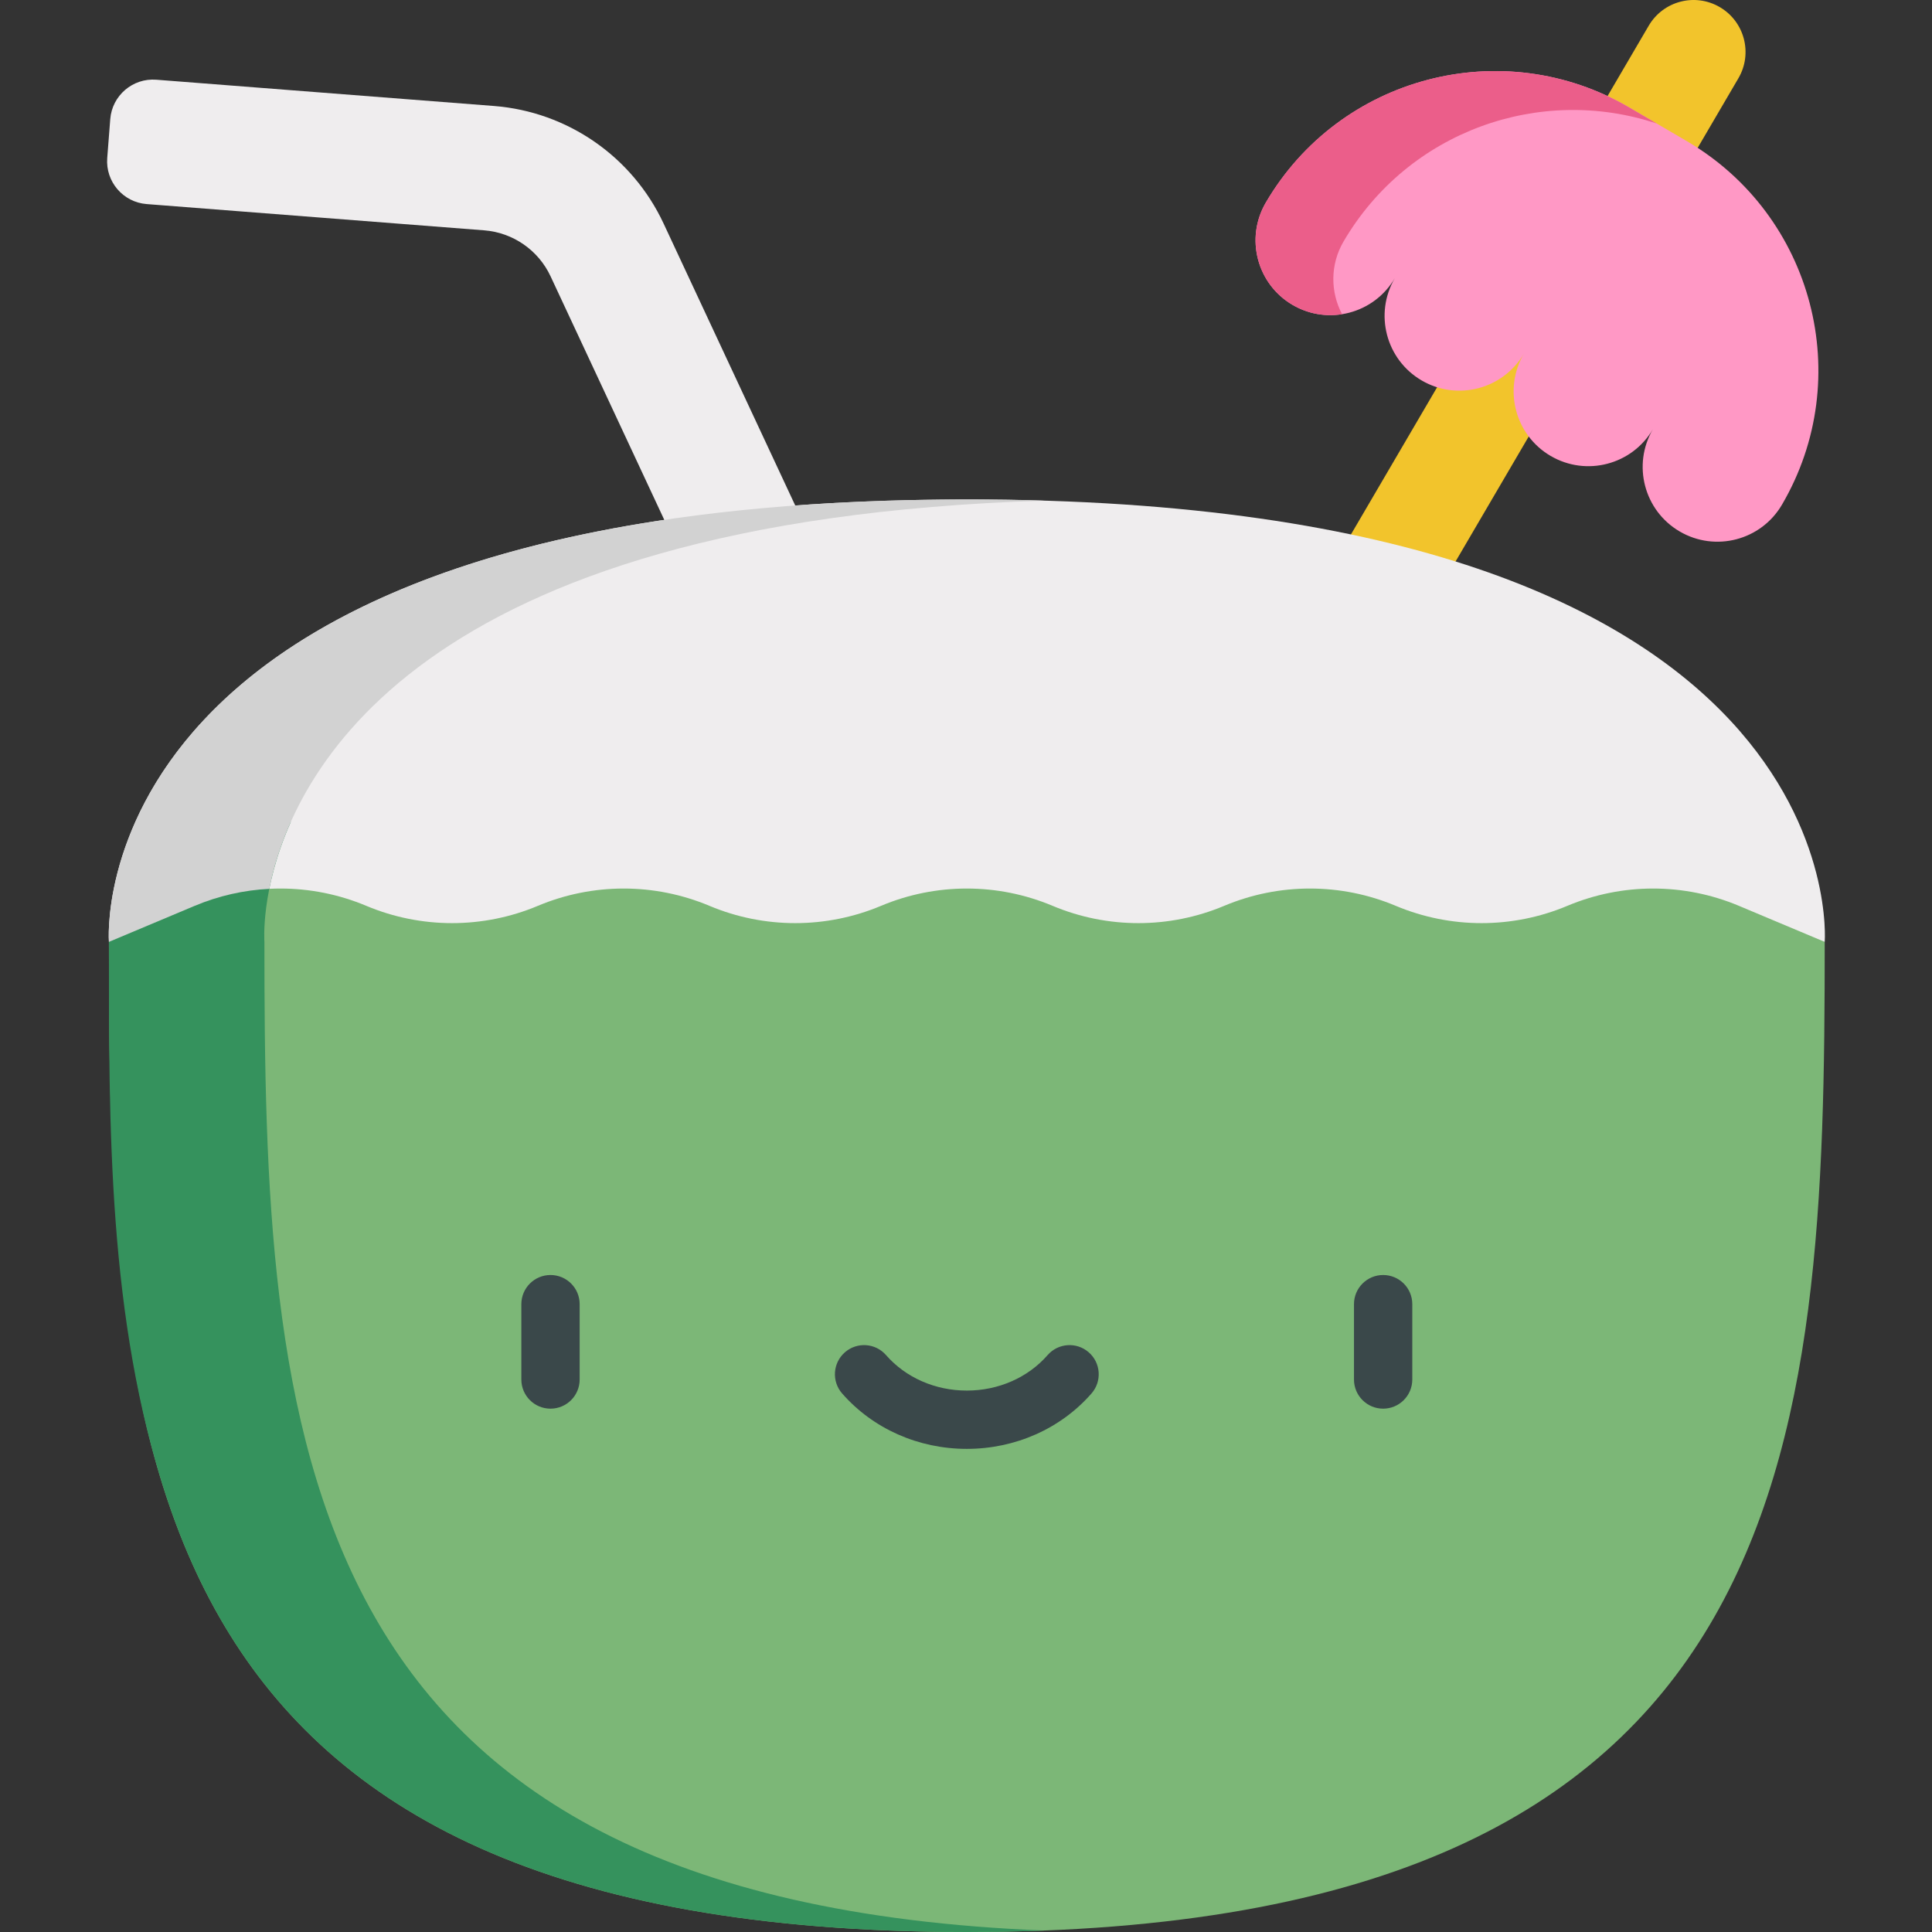<?xml version="1.0" encoding="iso-8859-1"?>
<!-- Generator: Adobe Illustrator 19.0.0, SVG Export Plug-In . SVG Version: 6.00 Build 0)  -->
<svg version="1.1" id="Capa_1" xmlns="http://www.w3.org/2000/svg" xmlns:xlink="http://www.w3.org/1999/xlink" x="0px" y="0px"
	 viewBox="0 0 512 512" style="enable-background:new 0 0 512 512;" xml:space="preserve">
<rect x="0" y="0" width="512" height="512" fill="#333333" stroke="none"/>
<path style="fill:#F2C42C;" d="M338.733,215.596c-2.363,0-4.757-0.609-6.944-1.888c-6.565-3.843-8.772-12.28-4.929-18.845
	L436.924,6.819c3.843-6.565,12.276-8.773,18.845-4.929c6.565,3.843,8.772,12.28,4.929,18.845L350.633,208.778
	C348.07,213.157,343.465,215.596,338.733,215.596z"/>
<path style="fill:#EFEDEE;" d="M175.858,59.236c-8.278-17.73-25.459-29.632-44.967-31.15l-89.461-6.96
	c-6.257-0.487-11.724,4.191-12.211,10.448l-0.801,10.297c-0.487,6.257,4.191,11.724,10.448,12.211l89.461,6.96
	c7.613,0.592,14.348,5.259,17.578,12.177l42.814,91.702l29.953-13.985L175.858,59.236z"/>
<path style="fill:#FF98C5;" d="M447.034,37.41l-15.236-8.918c-33.564-19.646-76.701-8.363-96.347,25.202l0,0
	c-5.527,9.443-2.353,21.579,7.091,27.106c9.443,5.527,21.579,2.353,27.106-7.091c-5.527,9.443-2.353,21.579,7.091,27.106
	c9.443,5.527,21.579,2.353,27.106-7.091c-5.527,9.443-2.353,21.579,7.091,27.106c9.443,5.527,21.579,2.353,27.106-7.091
	c-5.527,9.443-2.353,21.579,7.091,27.106c9.443,5.527,21.579,2.353,27.106-7.091l0,0C491.882,100.191,480.598,57.055,447.034,37.41z
	"/>
<path style="fill:#EB5E8A;" d="M356.055,63.996L356.055,63.996c17.123-29.254,52.088-41.574,83.009-31.251l-7.266-4.253
	c-33.564-19.647-76.701-8.363-96.347,25.202l0,0c-5.527,9.444-2.353,21.579,7.091,27.106c4.119,2.411,8.749,3.164,13.12,2.466
	C352.565,77.406,352.46,70.136,356.055,63.996z"/>
<path style="fill:#7CB777;" d="M483.57,249.609C483.57,383.08,477.695,512,256.218,512S28.866,383.08,28.866,249.609l24.607-31.81
	H444.64L483.57,249.609z"/>
<path style="fill:#EFEDEE;" d="M256.218,132.365c236.522,0,227.352,117.244,227.352,117.244l-22.735-9.553
	c-14.541-6.11-30.929-6.11-45.47,0l0,0c-14.541,6.11-30.929,6.11-45.47,0l0,0c-14.541-6.11-30.929-6.11-45.47,0l0,0
	c-14.541,6.11-30.929,6.11-45.47,0l0,0c-14.541-6.11-30.929-6.11-45.47,0l0,0c-14.541,6.11-30.929,6.11-45.47,0l0,0
	c-14.541-6.11-30.929-6.11-45.47,0l0,0c-14.541,6.11-30.929,6.11-45.47,0l0,0c-14.541-6.11-30.929-6.11-45.47,0l-22.735,9.553
	C28.866,249.609,19.695,132.365,256.218,132.365z"/>
<path style="fill:#35925D;" d="M256.218,512c0.251,0,0.497-0.003,0.747-0.003c4.939-0.009,9.878-0.075,14.815-0.218
	c0.046-0.001,0.092-0.003,0.137-0.004c1.639-0.048,3.267-0.103,4.902-0.167C75.582,503.742,70.073,378.809,70.073,249.609
	c0,0-1.072-13.738,7.003-31.809H53.473l-24.607,31.809c0,48.962-0.314,99.908,15.19,146.916C66.354,464.127,121.256,512,256.218,512
	z"/>
<path style="fill:#D2D2D2;" d="M71.362,235.551c5.984-29.944,38.06-97.733,205.456-102.874c-0.054-0.001-0.107-0.002-0.161-0.004
	c-6.809-0.258-13.627-0.308-20.44-0.308c-157.066,0-205.786,51.703-220.795,86.439c-0.353,0.817-0.687,1.626-1.004,2.423
	c-1.426,3.589-2.493,6.97-3.29,10.062c-0.354,1.374-0.656,2.691-0.912,3.944c-0.255,1.252-0.466,2.44-0.639,3.556
	c-0.215,1.395-0.373,2.68-0.485,3.837c-0.091,0.926-0.152,1.772-0.195,2.53c-0.159,2.842-0.032,4.452-0.032,4.452l22.735-9.553
	C57.94,237.393,64.629,235.892,71.362,235.551z"/>
<g>
	<path style="fill:#3A484A;" d="M145.889,373.31c-4.267,0-7.726-3.459-7.726-7.726v-19.968c0-4.267,3.459-7.726,7.726-7.726
		c4.267,0,7.726,3.459,7.726,7.726v19.968C153.616,369.851,150.157,373.31,145.889,373.31z"/>
	<path style="fill:#3A484A;" d="M366.546,373.31c-4.267,0-7.726-3.459-7.726-7.726v-19.968c0-4.267,3.459-7.726,7.726-7.726
		c4.267,0,7.726,3.459,7.726,7.726v19.968C374.272,369.851,370.813,373.31,366.546,373.31z"/>
	<path style="fill:#3A484A;" d="M256.219,383.968c-12.842,0-24.888-5.354-33.048-14.689c-2.809-3.213-2.481-8.094,0.731-10.902
		c3.213-2.808,8.093-2.481,10.902,0.732c5.225,5.978,13.03,9.407,21.413,9.407c8.383,0,16.187-3.428,21.413-9.407
		c2.807-3.213,7.688-3.541,10.902-0.732c3.213,2.808,3.541,7.689,0.731,10.902C281.106,378.614,269.06,383.968,256.219,383.968z"/>
</g>
<g>
</g>
<g>
</g>
<g>
</g>
<g>
</g>
<g>
</g>
<g>
</g>
<g>
</g>
<g>
</g>
<g>
</g>
<g>
</g>
<g>
</g>
<g>
</g>
<g>
</g>
<g>
</g>
<g>
</g>
</svg>
